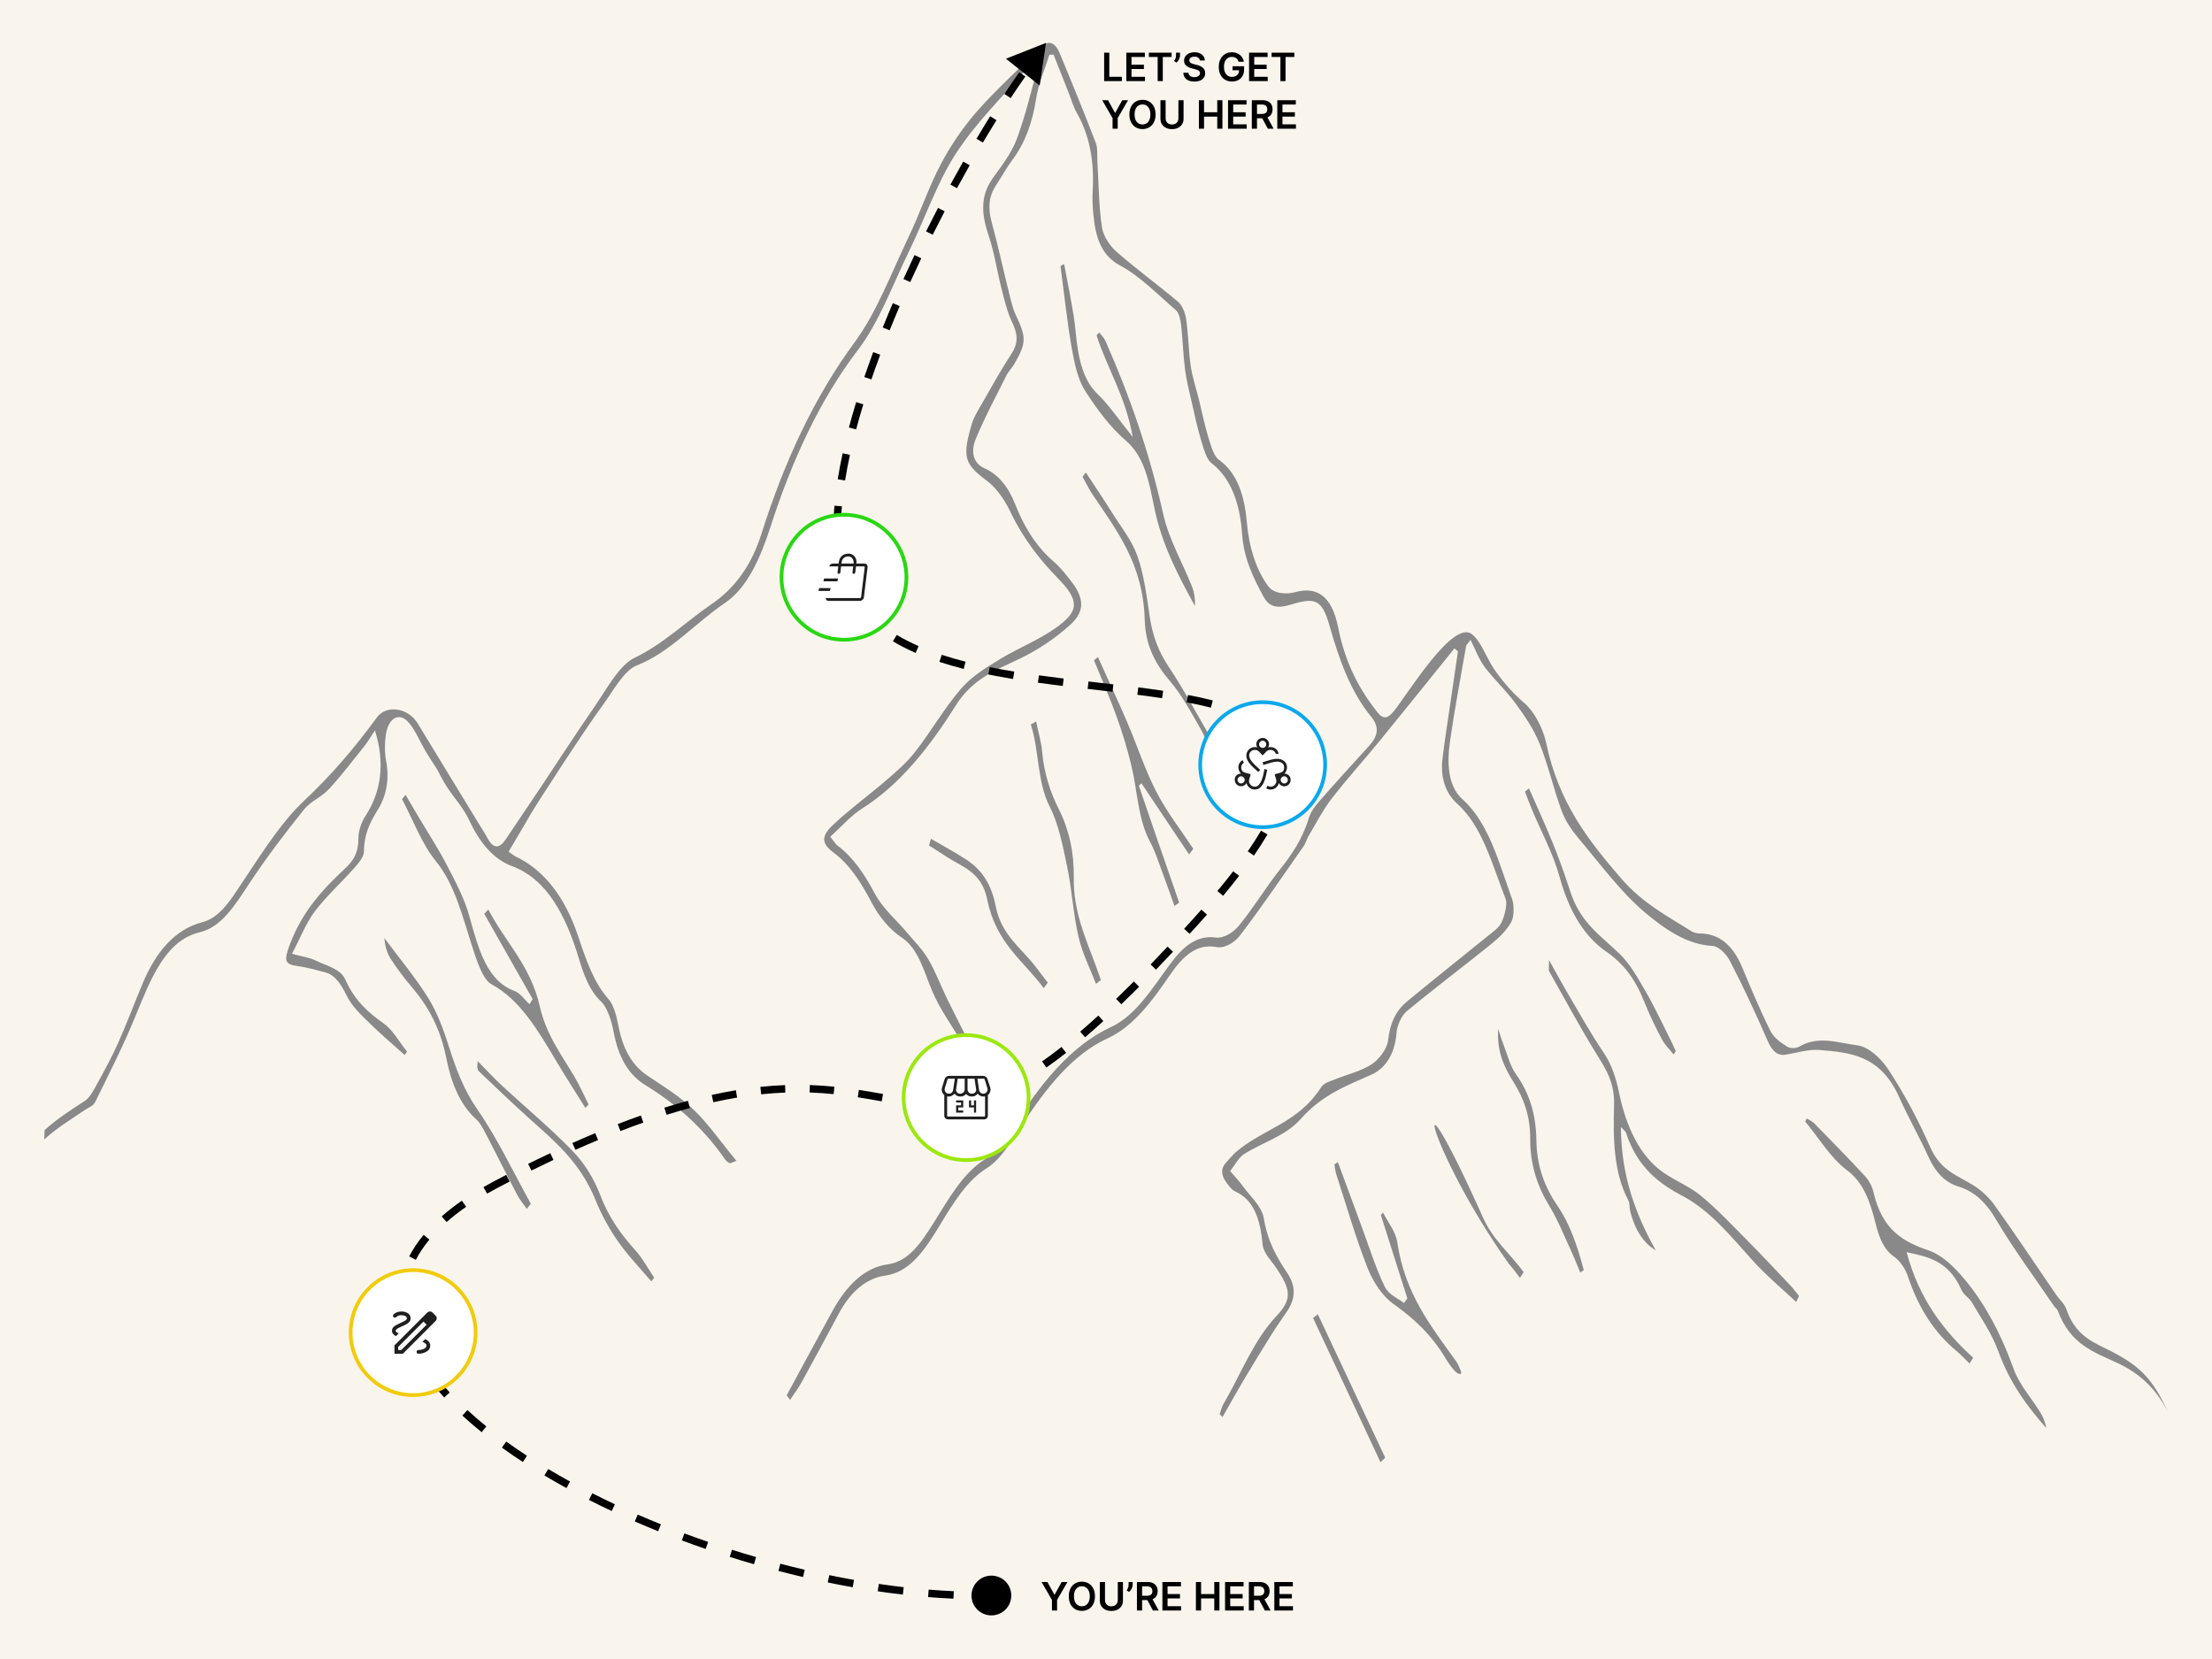 <svg width="2372" height="1779" viewBox="0 0 2372 1779" fill="none" xmlns="http://www.w3.org/2000/svg">
<rect x="0" y="0" width="2372" height="1779" fill="#333333" stroke="none"/>
<g clip-path="url(#clip0_5_37)">
<path d="M2372 0H0V1779H2372V0Z" fill="#f9f5ed"/>
<path d="M2256.19 1445.18C2239.1 1436.95 2224.21 1428.39 2215.81 1403.86C2213.76 1397.87 2208.74 1394.02 2205.26 1388.94C2183.22 1356.77 2161.53 1324.08 2139.02 1292.6C2132.51 1283.5 2124.2 1276.12 2115.82 1270.87C2099.04 1260.34 2081.01 1255.62 2069.73 1229.93C2056.83 1200.54 2041.74 1172.58 2025.19 1147.23C2016.77 1134.35 2003.43 1122.43 1991.64 1120.95C1971.33 1118.41 1950.28 1110.2 1929.7 1122.14C1925.77 1124.43 1920.07 1124.57 1916.24 1122.19C1909.74 1118.16 1902.33 1113.15 1898.41 1105.35C1887.4 1083.42 1877.75 1060.05 1868 1036.88C1857.65 1012.31 1842.5 1001.07 1822.75 1000.99C1819.65 1000.97 1816.3 1000.19 1813.48 998.412C1787.63 982.072 1761.54 968.717 1738.49 942.032C1703.59 901.635 1671.6 861.262 1658.04 796.912C1654.59 780.515 1645.03 762.854 1634.8 754.097C1622.87 743.89 1611.62 731.31 1601.91 717.081C1594.21 705.811 1588.26 687.925 1578.57 680.16C1558.09 663.76 1509.7 744.182 1494.72 762.509C1488.53 770.094 1483.78 772.17 1477.18 763.915C1457.3 739.049 1442.3 710.213 1434.98 673.024C1428.28 639.041 1412.3 628.559 1388.83 634.995C1379.63 637.515 1366.1 636.817 1360.22 628.926C1347.05 611.256 1339.42 587.314 1337.05 560.19C1334.55 531.526 1326.81 506.936 1306.78 492.803C1301.52 489.09 1298.38 477.455 1295.65 468.586C1291.66 455.633 1288.97 441.875 1285.66 428.491C1282.68 416.468 1278.64 404.78 1276.84 392.417C1274.42 375.891 1274.34 358.669 1271.95 342.131C1270.98 335.395 1267.58 327.266 1263.58 323.884C1241.87 305.504 1219.29 289.196 1197.77 270.41C1191 264.503 1183.3 254.167 1181.72 244.042C1178.19 221.384 1178.25 197.58 1176.81 174.248C1176.37 167.156 1177.28 158.927 1175.07 153.185C1162.64 120.882 1149.63 89.031 1136.45 57.338C1130.46 42.922 1122.73 43.259 1113.54 52.703C1091.87 74.983 1069.06 95.123 1048.19 118.815C1033.79 135.163 1020.39 154.364 1009.26 175.257C996.152 199.872 986.649 228.344 974.383 253.968C955.976 292.418 939.99 335.067 916.773 366.583C873.008 425.994 841.076 494.893 816.484 572.583C805.743 606.512 787.665 630.948 763.447 647.504C735.82 666.39 710.608 691.083 680.746 705.233C663.874 713.228 650.638 738.967 637.031 758.519C619.954 783.059 582.729 839.999 580.622 843.098C567.753 862.03 555.041 881.179 542.224 900.182C535.581 910.031 529.19 910.482 522.97 899.097C519.648 893.019 515.957 887.348 512.375 881.565C499.89 861.41 455.062 787.171 447.646 775.333C436.852 758.104 413.747 756.191 404.37 769.031C380.288 802.008 354.985 831.574 326.717 858.035C297.767 885.135 274.532 925.142 249.892 961.038C240.25 975.085 230.177 985.485 216.845 988.95C188.036 996.438 167.402 1019.94 152.705 1055.18C143.928 1076.22 135.811 1097.86 126.604 1118.51C119.806 1133.75 111.966 1148.1 104.115 1162.31C100.319 1169.18 96.185 1177.22 90.91 1180.6C76.11 1190.07 61.413 1199.58 47.83 1211.86C47.704 1215.21 47.585 1218.55 47.442 1221.89C61.059 1209.38 76.446 1200.17 91.395 1190.01C95.058 1187.52 99.941 1186.05 102.008 1181.84C116.529 1152.27 131.507 1122.99 144.318 1091.92C161.325 1050.67 176.772 1008.55 214.42 999.629C237.385 994.187 251.749 970.959 266.873 948.054C285.408 919.982 305.418 893.77 325.752 868.326C333.332 858.84 344.357 855.181 352.509 846.395C365.861 832.005 378.233 815.732 390.835 799.955C394.78 795.015 398.135 789.113 402.034 783.238C413.006 817.815 408.918 848.951 391.97 874.799C387.929 880.962 384.313 890.654 384.339 898.697C384.392 914.873 378.764 923.107 370.194 931.142C347.043 952.851 324.794 976.018 311.052 1012.16C304.123 1030.38 305.171 1034.04 319.161 1035.94C329.082 1037.29 338.917 1040.13 348.74 1042.7C359.265 1045.45 365.503 1054.99 371.681 1067.53C377.477 1079.29 386.868 1087.87 395.414 1096.32C407.926 1108.7 421.095 1119.72 433.984 1131.32C434.824 1130.11 435.664 1128.89 436.504 1127.67C428.278 1117.43 421.053 1104.31 411.605 1097.59C395.153 1085.87 380.81 1073.86 370.19 1050.21C365.01 1038.68 349.934 1035.69 339.001 1030.21C332.228 1026.81 324.821 1026 313.154 1022.78C322.148 1005.64 328.424 989.347 337.502 977.419C350.436 960.426 365.601 946.953 379.438 931.297C383.864 926.288 390.235 919.185 390.296 912.932C390.488 893.484 397.209 881.188 405.663 867.406C413.972 853.863 417.884 835.97 414.07 816.174C412.34 807.192 412.422 796.636 413.821 787.462C416.566 769.471 428.481 763.173 438.537 775.103C445.66 783.554 450.604 795.723 456.663 806.062C458.956 809.974 464.654 818.744 468.997 825.438C468.841 825.348 475.295 837.827 479.088 843.608C487.163 855.917 497.04 866.387 503.474 880.191C514.823 904.539 529.741 921.606 548.907 928.737C586.522 942.733 606.635 981.148 620.991 1028.58C626.407 1046.47 632.33 1062.44 644.621 1074.08C651.302 1080.41 655.798 1094.74 658.04 1106.7C663.151 1133.96 674.08 1152.55 691.934 1163.52C723.821 1183.1 753.234 1208.11 777.842 1243.69C779.028 1245.41 780.798 1246.43 782.418 1247.33C783.064 1247.69 784.037 1246.85 789.668 1244.83C773.012 1224.58 759.421 1204.87 743.66 1189.8C728.279 1175.1 710.855 1164.61 694.006 1153.25C677.679 1142.24 667.853 1124.74 663.119 1099.88C661.168 1089.64 658.009 1077.53 652.57 1071.42C636.482 1053.35 628.3 1028.84 619.821 1003.56C605.905 962.072 583.601 932.993 552.695 918.3C551.078 917.532 549.592 916.206 545.397 913.315C553.858 898.945 561.61 886.018 569.17 872.866C574.733 863.188 626.525 783.127 645.762 757.024C657.468 741.141 668.795 719.036 682.915 713.559C717.971 699.959 745.754 667.932 777.528 646.489C801.168 630.534 815.268 598.801 826.106 565.33C849.36 493.514 878.772 429.156 920.344 374.801C942.603 345.698 957.515 304.9 975.103 268.744C991.88 234.254 1005.12 195.335 1024.86 164.949C1046.83 131.14 1074.31 104.606 1099.64 75.352C1103.27 71.152 1108.32 69.461 1114.74 65.299C1106.19 95.438 1099.93 123.493 1090.36 149C1084.31 165.121 1073.76 178.086 1064.42 191.307C1050.77 210.638 1052.55 230.233 1060.24 252.949C1066.29 270.823 1069.17 290.844 1073.99 309.638C1077.07 321.699 1080.02 334.321 1084.99 344.783C1090.96 357.33 1092.72 366.891 1084.69 379.211C1073.24 396.776 1062.8 415.695 1052.13 434.266C1048.41 440.751 1044.26 447.32 1042.03 454.887C1031.45 490.666 1034.46 497.806 1058.43 515.682C1068.2 522.963 1077.12 535.597 1083.41 548.744C1097.29 577.747 1114.9 600.133 1134.67 620.382C1157.7 643.962 1157.44 655.383 1132.35 673.177C1113.01 686.902 1091.71 694.895 1071.79 707.143C1057.48 715.948 1042.45 724.812 1030.52 738.579C1012.99 758.811 998.442 784.251 981.622 805.879C972.314 817.849 961.267 827.282 950.477 836.611C931.494 853.021 911.561 867.288 893.081 884.74C880.536 896.588 880.761 904.549 893.637 914.076C911.146 927.031 923.312 946.161 934.937 968.308C942.854 983.39 954.346 996.989 966.297 1004.84C984.989 1017.11 990.493 1041.1 999.803 1063.1C1008.06 1082.62 1020.17 1098.81 1030.57 1116.47C1032.22 1114.54 1033.87 1112.62 1035.52 1110.69C1028.74 1097.21 1021.81 1083.87 1015.2 1070.22C1008.51 1056.39 1002.93 1041.26 995.356 1028.53C988.905 1017.69 980.388 1009.33 972.658 1000.09C960.853 985.983 946.675 974.509 937.644 957.435C926.423 936.22 914.17 918.662 897.832 906.523C896.018 905.175 894.63 902.652 890.338 897.296C902.578 886.238 912.717 874.375 924.271 867.127C964.175 842.098 996.023 802.438 1024.63 756.9C1043.33 727.143 1068.63 718.313 1093.59 706.305C1112.32 697.289 1130.82 685.208 1147.5 670.137C1161.54 657.448 1164.24 643.869 1149.68 624.668C1143.37 616.34 1136.76 608.066 1129.44 601.771C1111.88 586.662 1098.51 566.063 1088.66 540.838C1081.15 521.598 1070.15 508.563 1055.87 502.251C1043.11 496.61 1040.93 483.896 1046.33 470.788C1056.12 447.025 1068.01 425.02 1079.26 402.527C1081.61 397.845 1085.28 394.57 1087.85 390.068C1100.81 367.302 1100.62 361.894 1089.19 337.614C1085.76 330.341 1083.88 321.452 1081.78 313.05C1075.55 288.008 1070.04 262.569 1063.29 237.819C1059.13 222.529 1060.45 210.106 1068.22 198.435C1074.2 189.449 1079.54 179.534 1085.85 171.077C1099.27 153.108 1107.06 131.64 1111.08 105.796C1113.62 89.444 1120.4 74.438 1125.26 58.824C1127.32 58.669 1127.67 58.644 1129.74 58.49C1135.08 71.994 1140.43 85.498 1145.77 99.004C1148.67 106.333 1150.9 114.444 1154.57 120.865C1168.64 145.463 1173.55 173.458 1171.7 204.665C1171.2 213.057 1171.67 221.705 1172.46 230.088C1174.89 255.814 1181.54 274.258 1201.18 284.758C1222.43 296.115 1241.54 315.871 1261.2 332.86C1264.09 335.356 1265.86 342.577 1266.47 348C1268.3 364.069 1268.74 380.476 1270.78 396.474C1272.29 408.304 1275.31 419.772 1277.93 431.273C1281.01 444.739 1283.87 458.382 1287.79 471.345C1290.54 480.42 1293.5 492.222 1298.82 496.343C1320.35 513.04 1329.58 539.902 1331.89 572.338C1333.82 599.306 1344.15 619.944 1354.87 639.77C1363.72 656.123 1377.85 649.999 1389.42 646.841C1410.14 641.189 1417.89 643.453 1425.52 670.383C1436.03 707.504 1448.52 742.106 1470.24 768.39C1480.12 780.343 1476.93 790.118 1468.27 799.638C1450.35 819.337 1432.4 838.97 1414.75 859.156C1410.28 864.277 1405.47 870.488 1403.29 877.724C1396.44 900.471 1384.85 916.825 1372.18 932.84C1357.02 952.003 1343.75 974.294 1328.28 992.876C1321.94 1000.5 1311.67 1006.46 1303.72 1005.36C1283.38 1002.54 1268.69 1014.93 1255.07 1033.39C1235.76 1059.54 1218.07 1088.91 1191.61 1101.19C1147.78 1121.54 1114.85 1162.98 1084.95 1211.16C1077.01 1223.95 1067.14 1236.34 1056.37 1243.05C1032.81 1257.73 1017.61 1285.06 1001.45 1310.83C987.606 1332.91 974.423 1352.78 951.643 1355.87C927.117 1359.19 907.628 1378.48 892.472 1406.18C876.097 1436.1 859.871 1466.2 843.58 1496.22C844.795 1497.86 846.01 1499.5 847.225 1501.14C851.409 1494.8 855.953 1488.86 859.712 1482.04C873.14 1457.67 886.348 1433.06 899.55 1408.44C912.135 1384.98 929.342 1370.58 949.125 1367.9C976.001 1364.25 991.958 1339.98 1007.74 1313.94C1022.28 1289.94 1036.77 1266.19 1057.76 1252.95C1073.49 1243.02 1083.96 1224.66 1095.51 1206.95C1121.5 1167.11 1150 1130.73 1187.48 1113.6C1214.91 1101.07 1235.04 1074.18 1254.44 1045.76C1268.32 1025.41 1283.13 1011.43 1304.87 1015.62C1312.69 1017.13 1323.49 1011.23 1329.51 1003.37C1353.1 972.536 1375.36 939.619 1397.99 907.311C1400.16 904.223 1401.27 899.683 1403.29 896.318C1411.33 882.867 1418.73 868.346 1427.85 856.564C1444.63 834.885 1462.6 815.121 1479.79 794.087C1506.54 761.365 1533.05 728.25 1559.66 695.301C1561.56 696.899 1561.52 696.869 1563.42 698.466C1561.04 714.62 1558.65 730.769 1556.31 746.931C1553.09 769.088 1549.59 791.174 1546.82 813.445C1544.22 834.391 1550.8 851.312 1562.5 861.742C1589.62 885.935 1600.07 926.961 1614.48 963.811C1616.69 969.457 1613.53 981.777 1610.36 988.651C1607.38 995.102 1601.3 998.927 1596.23 1003.05C1567.12 1026.76 1537.78 1049.91 1508.79 1073.92C1497.87 1082.97 1490.84 1095.33 1488.54 1115.25C1487.38 1125.3 1478.17 1136.55 1470.73 1141.32C1458.47 1149.19 1444.65 1152.01 1431.58 1157.42C1426.36 1159.58 1419.85 1160.95 1416.54 1166.11C1391.65 1204.9 1354.54 1210.09 1324.96 1235.71C1321.53 1238.68 1318.54 1242.68 1315.27 1246.06C1307.86 1253.73 1310.13 1261.37 1315.48 1268.54C1318.1 1272.05 1321.01 1276.03 1324.29 1277.48C1344.02 1286.22 1351.36 1306.3 1353.89 1334.33C1354.74 1343.76 1363.46 1352 1368.97 1360.25C1384.09 1382.88 1385.93 1393.14 1368.86 1411.15C1344.37 1436.97 1330.39 1474.03 1311.71 1506.02C1310 1508.96 1309.14 1512.93 1307.88 1516.42C1308.91 1517.46 1309.94 1518.5 1310.97 1519.54C1318.72 1505.95 1326.33 1492.18 1334.27 1478.82C1344.13 1462.25 1354.19 1445.9 1364.34 1429.69C1369.47 1421.49 1375.03 1413.86 1380.34 1405.89C1389.41 1392.24 1389.78 1379.07 1380.28 1364.93C1369.08 1348.27 1359.32 1331.28 1355.29 1306.72C1353.12 1293.46 1340.97 1283.38 1333.01 1272.31C1328.71 1266.32 1323.77 1261.27 1319.12 1255.8C1324.03 1249.61 1328.27 1241.3 1333.98 1237.64C1354.25 1224.63 1378.06 1218.73 1394.87 1199.84C1418.1 1173.71 1444.08 1164.24 1470.74 1152.33C1484.05 1146.38 1495.72 1132.19 1497.54 1107.52C1498.15 1099.26 1503.19 1088.81 1508.31 1084.56C1538.29 1059.66 1569.02 1036.61 1599.22 1012.22C1607.01 1005.92 1614.99 998.448 1620.56 988.772C1623.56 983.549 1623.91 970.846 1621.57 964.397C1607.34 925.121 1596.6 882.47 1568.14 856.923C1552.05 842.483 1551.64 817.43 1555.03 793.821C1559.94 759.66 1566.45 725.968 1572.28 692.077L1576.92 686.181C1581.87 695.917 1585.91 707.03 1591.95 715.083C1602.42 729.034 1614.77 740.118 1625.11 754.223C1634.68 767.267 1644.38 781.269 1650.93 797.414C1660.2 820.265 1665.91 846.02 1674.6 869.43C1678.71 880.502 1685.42 890.34 1692.28 898.442C1715.68 926.087 1738.03 956.709 1763.95 978.488C1785.52 996.621 1809.29 1012.93 1836.14 1014.32C1842.64 1014.66 1850.83 1022.36 1854.92 1030.22C1869.21 1057.71 1882.56 1086.31 1895.19 1115.44C1900.22 1127.02 1905.73 1132.49 1915.02 1130.96C1927.18 1128.95 1939.46 1124.92 1951.52 1125.95C1983.69 1128.69 2016.28 1131.19 2036.55 1176.54C2046.31 1198.36 2057.88 1218.52 2067.79 1240.21C2075.69 1257.52 2085.84 1268 2100.11 1272.36C2115.81 1277.16 2128.65 1287.93 2139.75 1306.64C2159.3 1339.62 2181.47 1369.41 2202.58 1400.5C2203.84 1402.35 2205.86 1403.48 2206.66 1405.61C2220.41 1442.13 2245.32 1449.76 2270.4 1461.49C2292.37 1471.77 2310.76 1486.9 2324.56 1513.66C2307.73 1477.55 2294.66 1463.71 2256.19 1445.18Z" fill="#898989"/>
<path d="M2187.64 1514.18C2178.04 1498.62 2165.53 1485.3 2159.1 1467.45C2144.83 1427.9 2126.39 1393.9 2102.26 1366.67C2092.32 1355.45 2080.45 1345.09 2068.35 1340.96C2041.89 1331.92 2018.58 1319.83 2009.05 1278.59C2007.56 1272.16 2004.03 1265.66 2000.21 1261.52C1982.22 1242.07 1963.84 1223.36 1945.48 1204.61C1943.12 1202.2 1940.1 1201.11 1937.39 1199.4L1935.77 1202.63C1950.44 1220.33 1963.58 1242.29 1980.21 1254.57C1998.27 1267.9 2005.37 1288.29 2011.37 1312.45C2015.05 1327.29 2020.14 1339.98 2031.06 1347.59C2037.08 1351.78 2043.09 1360.15 2045.94 1368.77C2057.4 1403.34 2074.76 1429.28 2097.62 1448.37C2102.59 1452.52 2107.21 1457.52 2111.99 1462.13C2113.29 1460.06 2114.59 1457.98 2115.89 1455.91C2084.52 1427.43 2057.96 1393.12 2044.53 1342.8C2066.98 1347.45 2089.45 1351.77 2103.29 1383.1C2105.81 1388.82 2111.54 1391.45 2114.67 1396.84C2124.46 1413.68 2135.81 1429.6 2142.73 1448.72C2155.1 1482.9 2173.66 1507.9 2194.22 1531.29C2193.09 1524.45 2190.61 1519.01 2187.64 1514.18Z" fill="#898989"/>
<path d="M1775.54 1340.86C1761.86 1332.59 1753 1318.27 1748.12 1298.84C1747.2 1295.19 1747.73 1290.34 1746.24 1287.5C1729.95 1256.61 1729.86 1220.48 1730.81 1184.73C1731.46 1160.24 1721.68 1145.92 1711.62 1129.62C1694.06 1101.17 1677.84 1071.03 1661.16 1041.48C1660.56 1040.42 1661.08 1038.05 1661.08 1029.5C1669.27 1044.13 1674.94 1054.71 1680.95 1064.88C1693.42 1086.01 1705.43 1107.82 1718.9 1127.6C1727.71 1140.54 1732.5 1154.05 1736.17 1171.73C1743.73 1208.16 1758.39 1239.67 1783.52 1257.23C1796.84 1266.54 1811.59 1272.01 1824.33 1282.58C1841.84 1297.12 1858.19 1314.57 1874.78 1331.3C1890.18 1346.83 1905.27 1363 1920.43 1379.02C1923.49 1382.26 1926.22 1386.13 1929.11 1389.71C1928.09 1391.85 1927.06 1393.99 1926.04 1396.13C1910.27 1381.22 1893.74 1367.68 1878.89 1351.09C1855.38 1324.83 1833.24 1297.66 1804.03 1282.34C1780.04 1269.77 1755.57 1251.97 1743.59 1214.55C1743.14 1213.16 1741.7 1212.42 1738.16 1208.67C1738.5 1262.45 1754.43 1302.71 1775.54 1340.86Z" fill="#898989"/>
<path d="M1141.1 283.082C1144.52 301.416 1148.22 319.652 1151.24 338.117C1153.31 350.783 1153.89 363.961 1156.11 376.559C1159.35 394.917 1164.78 410.723 1176.76 422.305C1189.34 434.465 1200.09 450.492 1214.67 468.589C1206.95 424.671 1187.18 394.989 1175.89 359.612L1178.64 356.487C1180.89 359.441 1183.73 361.865 1185.31 365.428C1211.14 423.661 1232.39 484.696 1247.26 550.823C1253.56 578.845 1267.95 603.096 1278.35 629.321C1280.7 635.254 1281.7 642.278 1281.43 649.97C1263.33 616.91 1245.72 584.072 1237.47 542.941C1232.05 515.893 1226.95 489.322 1207.28 472.476C1190.83 458.376 1176.08 438.761 1163.12 418.293C1155.74 406.635 1151.98 388.9 1149.2 372.967C1144.17 344.099 1141.09 314.533 1137.2 285.259C1138.5 284.534 1139.8 283.808 1141.1 283.082Z" fill="#898989"/>
<path d="M523.665 975.316C541.777 1010.25 568.896 1035.26 578.823 1079.06C585.835 1109.99 601.987 1130.83 615.913 1154.38C621.472 1163.78 626.083 1174.32 631.126 1184.35C629.992 1185.59 628.858 1186.83 627.724 1188.06C617.455 1171.59 606.969 1155.38 596.962 1138.58C577.022 1105.11 557.699 1071.94 527.004 1055.45C517.678 1050.45 511.097 1029.78 506.146 1014.38C495.609 981.615 487.642 948.218 467.046 922.993C452.518 905.201 442.9 879.204 431.09 856.87L434.949 852.39C439.259 859.742 443.547 867.12 447.883 874.441C458.389 892.179 469.577 909.191 479.245 927.817C488.34 945.339 498.051 963.307 503.555 983.299C513.284 1018.63 522.559 1052.17 551.908 1062.71C557.683 1064.79 562.534 1072.13 567.849 1076.83C569.75 1073.74 569.278 1074.5 571.18 1071.41C553.877 1040.91 536.574 1010.41 519.271 979.916L523.665 975.316Z" fill="#898989"/>
<path d="M1354.19 870.183C1336.48 852.026 1320.4 837.822 1306.37 820.263C1298.48 810.388 1294.65 794.19 1287.8 782.236C1277.5 764.27 1267.4 745.36 1254.95 730.819C1239.62 712.909 1228.3 693.012 1227.5 664.361C1225.83 604.384 1197.01 568.298 1171.04 529.438C1167.29 523.835 1164.23 517.298 1160.85 511.193C1162.04 509.679 1163.23 508.166 1164.41 506.651C1173.98 521.303 1183.73 535.735 1193.08 550.669C1202.4 565.568 1213.72 579.258 1219.82 596.605C1226.76 616.362 1229.6 639.361 1232.91 661.356C1236.06 682.322 1242.48 698.906 1253.09 714.781C1271.74 742.676 1287.77 774.113 1305.49 803.338C1310.36 811.38 1317.18 817.114 1323.35 823.42C1335.23 835.563 1347.1 847.594 1354.19 870.183Z" fill="#898989"/>
<path d="M1275.11 916.257C1258.06 890.802 1241.02 865.347 1223.97 839.893C1222.41 841.462 1222.83 841.037 1221.26 842.605C1227.98 862.204 1234.67 881.821 1241.42 901.397C1249.07 923.571 1256.77 945.708 1264.45 967.861C1262.77 969.073 1261.09 970.284 1259.41 971.497C1255.19 959.732 1251.1 947.873 1246.72 936.23C1242.48 924.958 1238.82 912.951 1233.39 902.949C1220.16 878.57 1219.81 848.235 1213.19 820.835C1208.82 802.748 1203.37 785.035 1197.24 768.021C1189.85 747.547 1181.22 727.991 1173.14 708.038C1174.54 706.884 1175.95 705.73 1177.35 704.577C1187.9 728.004 1198.73 751.184 1208.93 774.927C1219.5 799.549 1228.08 826.171 1240.06 849.228C1251.55 871.339 1266.29 889.999 1279.6 910.175C1278.1 912.202 1276.61 914.229 1275.11 916.257Z" fill="#898989"/>
<path d="M1565 1473.17C1565 1473.17 1565.2 1473.45 1565.4 1473.5C1566.52 1473.79 1567.31 1471.95 1566.72 1470.56C1565.07 1466.75 1563.56 1462.75 1561.39 1459.71C1534.99 1422.65 1506.66 1388.03 1498.33 1332.1C1496.6 1320.49 1488.36 1310.87 1483.12 1300.33C1482.31 1301.16 1481.51 1301.99 1480.71 1302.82C1490.19 1332.65 1499.68 1362.49 1509.16 1392.32C1507.36 1394.79 1507.37 1394.78 1505.56 1397.25C1498.26 1391.81 1489.06 1388.26 1484.9 1379.69C1475.08 1359.47 1468.01 1336.5 1459.89 1314.6C1451.44 1291.83 1443.07 1268.99 1434.66 1246.18C1433.41 1247.01 1432.16 1247.83 1430.91 1248.66C1431.54 1252.11 1431.82 1255.79 1432.85 1258.97C1443.91 1292.95 1453.86 1327.84 1466.76 1360.34C1472.82 1375.64 1483.16 1390.45 1494.08 1398.18C1515.53 1413.35 1534.91 1430.93 1550.46 1457.09C1551.93 1459.57 1560.68 1473.5 1565 1473.17Z" fill="#898989"/>
<path d="M564.919 1296.34C561.445 1291.32 557.513 1286.8 554.577 1281.21C543.445 1260.01 532.743 1238.35 521.642 1217.12C518.426 1210.97 515.061 1204.19 510.651 1200.24C493.424 1184.82 483.805 1161.29 478.643 1134.97C472.299 1102.62 459.026 1078.79 441.406 1058.25C433.313 1048.81 425.609 1038.52 418.551 1027.53C414.796 1021.68 412.796 1013.53 412.066 1005.81C427.991 1027.26 444.948 1047.4 459.472 1070.64C468.768 1085.52 475.688 1104.21 481.491 1122.6C489.325 1147.42 497.917 1169.62 511.954 1189.78C533.234 1220.35 550.356 1256.84 569.244 1290.81C567.803 1292.65 566.361 1294.5 564.919 1296.34Z" fill="#898989"/>
<path d="M681.832 1341.33C666.739 1324.45 653.271 1306.8 643.786 1281.77C636.96 1263.75 626.263 1246.91 614.612 1234.85C590.256 1209.62 564.055 1188.06 538.769 1164.64C529.708 1156.25 521.099 1146.86 512.284 1137.93C511.251 1144.01 511.975 1147.31 513.542 1148.8C531.143 1165.57 548.722 1182.41 566.606 1198.54C593.652 1222.95 621.655 1245.23 638.618 1286.9C645.126 1302.88 653.413 1317.95 662.573 1331.02C673.56 1346.7 686.346 1359.8 698.353 1374.02C699.414 1372.73 700.475 1371.44 701.537 1370.16C695.015 1360.46 689.167 1349.54 681.832 1341.33Z" fill="#898989"/>
<path d="M1639.54 845.325C1648.21 865.135 1657.27 884.629 1665.44 904.853C1672.21 921.598 1678.35 938.931 1684.04 956.487C1694.95 990.136 1717.4 1003.96 1737.14 1023.19C1747.87 1033.64 1756.53 1049.06 1764.94 1063.64C1774.72 1080.59 1783.23 1099.04 1792.25 1116.89C1793.94 1120.23 1795.43 1123.79 1797.01 1127.24C1796.2 1128.41 1795.39 1129.58 1794.58 1130.75C1790.31 1125.26 1785.32 1120.56 1781.92 1114.13C1775.12 1101.24 1768.59 1087.91 1763.05 1073.86C1753.58 1049.83 1740.55 1032.93 1722.92 1020.84C1698.89 1004.35 1682.61 977.343 1672.51 940.684C1665.49 915.204 1653.06 892.785 1643.11 868.942C1640.37 862.377 1637.88 855.607 1635.27 848.931C1636.69 847.729 1638.12 846.527 1639.54 845.325Z" fill="#898989"/>
<path d="M1111.06 773.671C1113.29 784.5 1116.52 795.142 1117.53 806.198C1119.64 829.496 1126.23 849.471 1135.69 868.344C1146.53 889.975 1151.91 914.457 1151.45 941.363C1150.85 976.867 1163.89 1005.46 1174.87 1035.09C1176.79 1040.29 1178.63 1045.56 1180.5 1050.8C1178.76 1052.23 1177.01 1053.66 1175.27 1055.09C1168.85 1038.26 1160.59 1022.31 1156.47 1004.41C1150.87 980.051 1149.46 953.765 1144.32 929.13C1139.73 907.128 1135.08 883.57 1125.87 865.488C1111.81 837.906 1114.59 805.217 1105.37 776.846C1107.27 775.788 1109.17 774.73 1111.06 773.671Z" fill="#898989"/>
<path d="M1694.57 1364.59C1691.04 1356.21 1687.71 1347.64 1683.93 1339.49C1676.75 1324.04 1670.28 1307.61 1661.76 1293.8C1648.82 1272.81 1640.77 1249.12 1640.91 1221.63C1641.04 1196.77 1633.95 1177.73 1623.04 1160.39C1613 1144.45 1604.82 1127.46 1606.61 1103.29C1608.31 1108.49 1609.8 1113.85 1611.75 1118.84C1616.15 1130.1 1619.37 1143.26 1625.6 1151.9C1639.91 1171.73 1647.17 1195.04 1647.53 1222.9C1647.91 1251.45 1656.88 1273.68 1670.42 1293.46C1683.8 1312.99 1691.73 1337.05 1698.36 1361.96C1696.05 1363.57 1696.89 1362.98 1694.57 1364.59Z" fill="#898989"/>
<path d="M1119.21 1059.58C1097.45 1030.01 1068.09 1011.72 1058.56 964.257C1052.57 934.401 1030.91 929.45 1013.94 918.039C1008.08 914.099 1002.12 910.444 996.213 906.659C996.901 904.257 997.589 901.856 998.277 899.454C1010.98 906.886 1023.87 913.714 1036.33 921.905C1051.61 931.955 1062.77 946.295 1067.72 971.727C1073.69 1002.43 1094.58 1016.15 1109.97 1035.91C1114.54 1041.79 1119.03 1047.8 1123.56 1053.74C1122.11 1055.69 1120.66 1057.63 1119.21 1059.58Z" fill="#898989"/>
<path d="M1590.34 1305.77C1601.06 1329.73 1619.5 1344.51 1633.87 1364.12C1631.3 1368.12 1632.48 1366.29 1629.91 1370.29C1626 1365.43 1622.37 1360.06 1618.25 1355.59C1529.74 1230.85 1506.55 1118.5 1590.34 1305.77Z" fill="#898989"/>
<path d="M1485.42 1563.14C1461.33 1511.87 1437.25 1460.59 1413.16 1409.32C1411.46 1410.66 1409.76 1412 1408.06 1413.34C1432.15 1464.9 1456.25 1516.45 1480.34 1568C1482.03 1566.38 1483.73 1564.76 1485.42 1563.14Z" fill="#898989"/>
<path d="M1041.77 1710.91C1041.77 1722.69 1051.32 1732.24 1063.1 1732.24C1074.88 1732.24 1084.44 1722.69 1084.44 1710.91C1084.44 1699.13 1074.88 1689.58 1063.1 1689.58C1051.32 1689.58 1041.77 1699.13 1041.77 1710.91ZM532.649 1269.71L530.787 1266.17L532.649 1269.71ZM1281.89 988.602L1278.93 985.915L1278.93 985.915L1281.89 988.602ZM902.879 612.554L899.006 613.554L902.879 612.554ZM1121.67 46L1078.71 62.964L1114.88 91.686L1121.67 46ZM1063.03 1706.91C1058.62 1706.99 1054.17 1707.01 1049.7 1706.99L1049.67 1714.99C1054.19 1715.01 1058.7 1714.99 1063.17 1714.91L1063.03 1706.91ZM1022.77 1706.32C1013.88 1705.92 1004.9 1705.35 995.852 1704.61L995.202 1712.59C1004.35 1713.33 1013.42 1713.91 1022.41 1714.31L1022.77 1706.32ZM969.073 1701.98C960.222 1700.96 951.321 1699.79 942.385 1698.47L941.223 1706.39C950.239 1707.71 959.222 1708.89 968.157 1709.92L969.073 1701.98ZM915.774 1694.16C906.955 1692.6 898.117 1690.91 889.273 1689.09L887.662 1696.93C896.576 1698.76 905.487 1700.47 914.38 1702.04L915.774 1694.16ZM862.93 1683.3C854.196 1681.26 845.469 1679.1 836.764 1676.83L834.743 1684.57C843.514 1686.86 852.307 1689.04 861.11 1691.09L862.93 1683.3ZM810.752 1669.68C802.105 1667.19 793.494 1664.58 784.931 1661.88L782.521 1669.51C791.147 1672.23 799.823 1674.85 808.534 1677.37L810.752 1669.68ZM759.342 1653.44C750.802 1650.5 742.326 1647.47 733.929 1644.34L731.135 1651.83C739.597 1654.99 748.137 1658.05 756.74 1661L759.342 1653.44ZM708.764 1634.58C700.373 1631.2 692.078 1627.73 683.893 1624.17L680.704 1631.51C688.956 1635.09 697.318 1638.59 705.775 1642L708.764 1634.58ZM659.362 1613.09C651.154 1609.24 643.08 1605.3 635.156 1601.29L631.54 1608.43C639.538 1612.48 647.685 1616.45 655.965 1620.33L659.362 1613.09ZM611.279 1588.7C603.288 1584.31 595.481 1579.85 587.879 1575.31L583.779 1582.18C591.467 1586.77 599.357 1591.28 607.43 1595.71L611.279 1588.7ZM565.041 1561.05C557.388 1556.05 549.992 1550.98 542.874 1545.84L538.192 1552.33C545.416 1557.54 552.915 1562.69 560.666 1567.75L565.041 1561.05ZM521.526 1529.56C514.379 1523.79 507.599 1517.95 501.215 1512.07L495.792 1517.95C502.313 1523.96 509.226 1529.91 516.499 1535.79L521.526 1529.56ZM482.272 1493.18C476.018 1486.39 470.319 1479.56 465.215 1472.71L458.799 1477.49C464.085 1484.59 469.965 1491.63 476.389 1498.6L482.272 1493.18ZM450.85 1450.51C446.453 1442.49 442.929 1434.48 440.33 1426.51L432.724 1428.98C435.493 1437.49 439.227 1445.95 443.836 1454.36L450.85 1450.51ZM435.229 1400.95C434.626 1392.31 435.206 1383.71 437.054 1375.18L429.235 1373.49C427.223 1382.77 426.595 1392.13 427.248 1401.51L435.229 1400.95ZM445.897 1350.96C449.68 1343.69 454.5 1336.45 460.434 1329.29L454.273 1324.19C448.008 1331.75 442.865 1339.45 438.799 1347.27L445.897 1350.96ZM478.905 1310.41C485.152 1304.91 492.121 1299.47 499.847 1294.1L495.283 1287.53C487.328 1293.06 480.115 1298.68 473.618 1304.41L478.905 1310.41ZM522.366 1279.92C526.27 1277.68 530.318 1275.45 534.511 1273.25L530.787 1266.17C526.51 1268.42 522.377 1270.69 518.385 1272.98L522.366 1279.92ZM534.511 1273.25C538.56 1271.12 542.568 1269.03 546.537 1266.98L542.87 1259.87C538.882 1261.93 534.855 1264.03 530.787 1266.17L534.511 1273.25ZM569.873 1255.19C577.919 1251.21 585.793 1247.41 593.5 1243.78L590.09 1236.55C582.336 1240.2 574.417 1244.02 566.327 1248.02L569.873 1255.19ZM617.061 1232.97C625.353 1229.28 633.44 1225.78 641.33 1222.49L638.248 1215.11C630.297 1218.43 622.151 1221.94 613.803 1225.67L617.061 1232.97ZM665.301 1212.84C673.731 1209.58 681.922 1206.55 689.883 1203.75L687.224 1196.2C679.184 1199.04 670.918 1202.09 662.415 1205.38L665.301 1212.84ZM714.787 1195.45C723.394 1192.75 731.713 1190.33 739.762 1188.15L737.675 1180.43C729.52 1182.63 721.099 1185.09 712.394 1187.82L714.787 1195.45ZM764.95 1181.95C773.787 1179.99 782.273 1178.34 790.434 1176.98L789.117 1169.09C780.814 1170.48 772.19 1172.15 763.219 1174.14L764.95 1181.95ZM816.207 1173.46C825.271 1172.5 833.908 1171.9 842.166 1171.58L841.862 1163.59C833.426 1163.91 824.611 1164.53 815.367 1165.5L816.207 1173.46ZM868.135 1171.51C877.166 1171.81 885.733 1172.43 893.924 1173.26L894.729 1165.3C886.378 1164.45 877.629 1163.82 868.398 1163.52L868.135 1171.51ZM919.792 1176.63C928.707 1178.01 937.211 1179.53 945.499 1180.99L946.889 1173.11C938.623 1171.65 930.033 1170.12 921.022 1168.72L919.792 1176.63ZM971.562 1185.27C980.422 1186.52 989.195 1187.45 998.063 1187.78L998.358 1179.78C989.849 1179.47 981.364 1178.58 972.68 1177.35L971.562 1185.27ZM1024.83 1186.72C1033.35 1185.67 1042.09 1183.89 1051.2 1181.16L1048.91 1173.5C1040.23 1176.1 1031.94 1177.79 1023.86 1178.78L1024.83 1186.72ZM1076.06 1171.71C1083.62 1168.24 1091.48 1164.11 1099.69 1159.24L1095.61 1152.36C1087.62 1157.1 1080.01 1161.09 1072.72 1164.44L1076.06 1171.71ZM1122.06 1144.75C1128.86 1139.99 1135.92 1134.74 1143.26 1128.97L1138.32 1122.68C1131.08 1128.37 1124.14 1133.52 1117.47 1138.2L1122.06 1144.75ZM1163.54 1112.31C1169.87 1106.89 1176.41 1101.11 1183.16 1094.95L1177.77 1089.04C1171.07 1095.15 1164.6 1100.87 1158.34 1106.23L1163.54 1112.31ZM1202.42 1076.91C1208.61 1070.96 1214.97 1064.72 1221.52 1058.17L1215.86 1052.51C1209.35 1059.03 1203.02 1065.24 1196.88 1071.14L1202.42 1076.91ZM1239.58 1039.77C1245.53 1033.61 1251.62 1027.22 1257.86 1020.57L1252.03 1015.09C1245.81 1021.71 1239.74 1028.08 1233.83 1034.21L1239.58 1039.77ZM1275.65 1001.38C1278.69 998.075 1281.75 994.71 1284.86 991.288L1278.93 985.915C1275.84 989.326 1272.78 992.68 1269.76 995.977L1275.65 1001.38ZM1284.86 991.288C1288.09 987.724 1291.23 984.212 1294.29 980.753L1288.29 975.457C1285.26 978.889 1282.14 982.375 1278.93 985.915L1284.86 991.288ZM1311.57 960.615C1317.73 953.226 1323.44 946.096 1328.73 939.214L1322.39 934.338C1317.17 941.131 1311.52 948.18 1305.43 955.497L1311.57 960.615ZM1344.63 917.463C1350.08 909.559 1354.91 902.017 1359.14 894.816L1352.24 890.763C1348.12 897.777 1343.4 905.155 1338.04 912.919L1344.63 917.463ZM1371.7 870.645C1375.85 861.305 1378.82 852.604 1380.67 844.489L1372.87 842.71C1371.16 850.233 1368.37 858.438 1364.39 867.395L1371.7 870.645ZM1382.5 816.812C1381.24 806.719 1377.64 797.896 1372.06 790.199L1365.58 794.897C1370.38 801.511 1373.47 809.06 1374.56 817.803L1382.5 816.812ZM1351.3 771.329C1343.98 766.679 1335.61 762.678 1326.4 759.185L1323.56 766.665C1332.4 770.016 1340.26 773.791 1347.01 778.081L1351.3 771.329ZM1300.48 751.097C1292.07 748.93 1283.21 747 1273.99 745.248L1272.49 753.108C1281.59 754.835 1290.28 756.728 1298.48 758.844L1300.48 751.097ZM1247.31 740.764C1238.62 739.46 1229.69 738.25 1220.6 737.094L1219.59 745.03C1228.64 746.181 1237.51 747.383 1246.13 748.675L1247.31 740.764ZM1193.9 733.864C1185.1 732.838 1176.18 731.823 1167.23 730.79L1166.32 738.737C1175.28 739.773 1184.18 740.784 1192.98 741.81L1193.9 733.864ZM1140.61 727.635C1131.74 726.544 1122.88 725.402 1114.06 724.177L1112.96 732.101C1121.83 733.333 1130.74 734.481 1139.64 735.575L1140.61 727.635ZM1087.63 720.188C1078.75 718.727 1069.98 717.147 1061.37 715.412L1059.79 723.254C1068.51 725.011 1077.37 726.608 1086.33 728.082L1087.63 720.188ZM1035.41 709.543C1026.62 707.315 1018.08 704.872 1009.85 702.176L1007.36 709.779C1015.78 712.539 1024.5 715.031 1033.44 717.298L1035.41 709.543ZM985.055 692.813C976.746 689.194 968.907 685.219 961.616 680.837L957.495 687.693C965.122 692.278 973.276 696.409 981.861 700.148L985.055 692.813ZM940.503 665.579C933.905 659.802 928.06 653.478 923.061 646.538L916.57 651.214C921.953 658.687 928.218 665.455 935.233 671.598L940.503 665.579ZM910.774 624.001C909.213 620.023 907.868 615.878 906.752 611.554L899.006 613.554C900.202 618.186 901.646 622.64 903.326 626.923L910.774 624.001ZM906.752 611.554C905.642 607.252 904.721 602.772 903.985 598.123L896.083 599.375C896.857 604.256 897.827 608.987 899.006 613.554L906.752 611.554ZM901.747 570.661C901.616 561.813 901.977 552.555 902.793 542.941L894.822 542.264C893.986 552.109 893.613 561.634 893.748 570.779L901.747 570.661ZM906.226 515.198C907.65 506.266 909.393 497.11 911.429 487.767L903.612 486.064C901.548 495.54 899.776 504.844 898.326 513.938L906.226 515.198ZM918.048 460.473C920.402 451.618 922.979 442.64 925.758 433.568L918.109 431.225C915.303 440.386 912.698 449.46 910.317 458.418L918.048 460.473ZM934.417 406.862C937.413 398.085 940.573 389.251 943.878 380.384L936.381 377.59C933.052 386.523 929.867 395.427 926.846 404.277L934.417 406.862ZM954.013 354.196C957.484 345.539 961.074 336.876 964.767 328.229L957.409 325.087C953.694 333.787 950.081 342.505 946.587 351.219L954.013 354.196ZM976.078 302.485C979.939 293.935 983.884 285.425 987.897 276.976L980.671 273.544C976.637 282.037 972.67 290.595 968.787 299.193L976.078 302.485ZM1000.21 251.675C1004.42 243.22 1008.68 234.854 1012.97 226.602L1005.88 222.907C1001.56 231.202 997.275 239.611 993.044 248.11L1000.21 251.675ZM1026.18 201.785C1030.72 193.434 1035.28 185.233 1039.84 177.211L1032.88 173.26C1028.3 181.325 1023.72 189.569 1019.15 197.963L1026.18 201.785ZM1053.98 152.859C1058.88 144.619 1063.75 136.621 1068.56 128.901L1061.77 124.667C1056.93 132.438 1052.03 140.485 1047.1 148.772L1053.98 152.859ZM1083.76 105.173C1089.14 97.018 1094.4 89.281 1099.52 82.015L1092.98 77.409C1087.81 84.748 1082.5 92.553 1077.08 100.771L1083.76 105.173Z" fill="black"/>
<path d="M1184.01 87V56.455H1189.55V82.362H1203V87H1184.01ZM1207.8 87V56.455H1227.67V61.093H1213.34V69.386H1226.64V74.024H1213.34V82.362H1227.79V87H1207.8ZM1231.97 61.093V56.455H1256.34V61.093H1246.9V87H1241.41V61.093H1231.97ZM1265.38 56.455V59.497C1265.38 60.372 1265.21 61.282 1264.87 62.227C1264.55 63.161 1264.09 64.056 1263.52 64.911C1262.94 65.756 1262.28 66.482 1261.55 67.089L1259.04 65.463C1259.59 64.638 1260.07 63.748 1260.47 62.793C1260.88 61.829 1261.08 60.74 1261.08 59.527V56.455H1265.38ZM1286.62 64.852C1286.48 63.549 1285.9 62.535 1284.86 61.809C1283.84 61.083 1282.51 60.72 1280.87 60.72C1279.71 60.72 1278.72 60.894 1277.9 61.242C1277.07 61.59 1276.44 62.062 1276 62.659C1275.57 63.256 1275.34 63.937 1275.33 64.702C1275.33 65.339 1275.48 65.891 1275.76 66.358C1276.06 66.825 1276.47 67.223 1276.97 67.551C1277.48 67.869 1278.04 68.138 1278.66 68.356C1279.27 68.575 1279.9 68.759 1280.52 68.908L1283.39 69.624C1284.54 69.893 1285.65 70.256 1286.71 70.713C1287.79 71.171 1288.75 71.747 1289.59 72.443C1290.45 73.139 1291.12 73.979 1291.62 74.964C1292.12 75.948 1292.36 77.102 1292.36 78.424C1292.36 80.214 1291.91 81.79 1290.99 83.152C1290.08 84.504 1288.76 85.563 1287.03 86.329C1285.31 87.085 1283.22 87.462 1280.78 87.462C1278.4 87.462 1276.34 87.094 1274.59 86.359C1272.85 85.623 1271.48 84.549 1270.5 83.137C1269.53 81.725 1269 80.005 1268.92 77.977H1274.36C1274.44 79.04 1274.77 79.925 1275.35 80.631C1275.92 81.337 1276.67 81.864 1277.6 82.212C1278.53 82.56 1279.58 82.734 1280.73 82.734C1281.93 82.734 1282.99 82.555 1283.89 82.197C1284.81 81.829 1285.52 81.322 1286.04 80.676C1286.56 80.02 1286.82 79.254 1286.83 78.379C1286.82 77.584 1286.59 76.928 1286.13 76.41C1285.67 75.883 1285.03 75.446 1284.21 75.098C1283.39 74.74 1282.44 74.422 1281.34 74.144L1277.87 73.249C1275.35 72.602 1273.36 71.623 1271.9 70.31C1270.45 68.988 1269.72 67.233 1269.72 65.046C1269.72 63.246 1270.21 61.67 1271.19 60.318C1272.17 58.965 1273.51 57.916 1275.2 57.17C1276.89 56.415 1278.8 56.037 1280.94 56.037C1283.11 56.037 1285.01 56.415 1286.64 57.17C1288.28 57.916 1289.57 58.955 1290.5 60.288C1291.44 61.61 1291.92 63.131 1291.95 64.852H1286.62ZM1328.18 66.209C1327.93 65.403 1327.59 64.683 1327.15 64.046C1326.72 63.4 1326.21 62.848 1325.6 62.391C1325 61.933 1324.32 61.59 1323.54 61.361C1322.76 61.123 1321.92 61.004 1321 61.004C1319.36 61.004 1317.9 61.416 1316.62 62.242C1315.34 63.067 1314.33 64.28 1313.59 65.881C1312.87 67.472 1312.5 69.41 1312.5 71.697C1312.5 74.004 1312.87 75.958 1313.59 77.559C1314.32 79.16 1315.33 80.378 1316.62 81.213C1317.91 82.038 1319.41 82.451 1321.12 82.451C1322.68 82.451 1324.02 82.153 1325.15 81.556C1326.29 80.96 1327.17 80.114 1327.79 79.021C1328.41 77.917 1328.72 76.624 1328.72 75.143L1329.97 75.337H1321.68V71.011H1334.07V74.68C1334.07 77.296 1333.51 79.558 1332.4 81.467C1331.29 83.376 1329.75 84.847 1327.81 85.881C1325.86 86.906 1323.62 87.418 1321.09 87.418C1318.28 87.418 1315.81 86.786 1313.68 85.523C1311.56 84.251 1309.91 82.446 1308.72 80.109C1307.53 77.763 1306.94 74.979 1306.94 71.757C1306.94 69.291 1307.29 67.089 1307.98 65.15C1308.69 63.211 1309.67 61.565 1310.94 60.213C1312.2 58.851 1313.68 57.817 1315.38 57.111C1317.08 56.395 1318.93 56.037 1320.93 56.037C1322.62 56.037 1324.2 56.285 1325.66 56.783C1327.12 57.27 1328.42 57.966 1329.55 58.871C1330.69 59.776 1331.63 60.849 1332.37 62.092C1333.11 63.335 1333.59 64.707 1333.82 66.209H1328.18ZM1339.42 87V56.455H1359.29V61.093H1344.95V69.386H1358.26V74.024H1344.95V82.362H1359.41V87H1339.42ZM1363.59 61.093V56.455H1387.96V61.093H1378.52V87H1373.03V61.093H1363.59ZM1181.92 107.455H1188.17L1195.65 120.967H1195.94L1203.42 107.455H1209.67L1198.55 126.605V138H1193.04V126.605L1181.92 107.455ZM1239.16 122.727C1239.16 126.018 1238.54 128.837 1237.31 131.184C1236.08 133.521 1234.41 135.31 1232.3 136.553C1230.19 137.796 1227.8 138.418 1225.12 138.418C1222.45 138.418 1220.05 137.796 1217.93 136.553C1215.82 135.3 1214.15 133.506 1212.92 131.169C1211.7 128.822 1211.09 126.009 1211.09 122.727C1211.09 119.436 1211.7 116.622 1212.92 114.286C1214.15 111.939 1215.82 110.144 1217.93 108.901C1220.05 107.658 1222.45 107.037 1225.12 107.037C1227.8 107.037 1230.19 107.658 1232.3 108.901C1234.41 110.144 1236.08 111.939 1237.31 114.286C1238.54 116.622 1239.16 119.436 1239.16 122.727ZM1233.59 122.727C1233.59 120.411 1233.23 118.457 1232.5 116.866C1231.79 115.265 1230.79 114.057 1229.52 113.241C1228.25 112.416 1226.78 112.004 1225.12 112.004C1223.46 112.004 1221.99 112.416 1220.72 113.241C1219.45 114.057 1218.45 115.265 1217.72 116.866C1217.01 118.457 1216.65 120.411 1216.65 122.727C1216.65 125.044 1217.01 127.003 1217.72 128.604C1218.45 130.195 1219.45 131.403 1220.72 132.228C1221.99 133.043 1223.46 133.451 1225.12 133.451C1226.78 133.451 1228.25 133.043 1229.52 132.228C1230.79 131.403 1231.79 130.195 1232.5 128.604C1233.23 127.003 1233.59 125.044 1233.59 122.727ZM1263.64 107.455H1269.18V127.411C1269.18 129.598 1268.66 131.522 1267.62 133.183C1266.6 134.843 1265.16 136.141 1263.3 137.075C1261.44 138 1259.27 138.462 1256.78 138.462C1254.29 138.462 1252.11 138 1250.25 137.075C1248.39 136.141 1246.95 134.843 1245.92 133.183C1244.9 131.522 1244.39 129.598 1244.39 127.411V107.455H1249.92V126.948C1249.92 128.221 1250.2 129.354 1250.76 130.349C1251.32 131.343 1252.12 132.124 1253.14 132.69C1254.17 133.247 1255.38 133.526 1256.78 133.526C1258.18 133.526 1259.4 133.247 1260.42 132.69C1261.46 132.124 1262.25 131.343 1262.81 130.349C1263.36 129.354 1263.64 128.221 1263.64 126.948V107.455ZM1285.61 138V107.455H1291.14V120.386H1305.3V107.455H1310.84V138H1305.3V125.024H1291.14V138H1285.61ZM1316.86 138V107.455H1336.73V112.093H1322.4V120.386H1335.7V125.024H1322.4V133.362H1336.85V138H1316.86ZM1342.37 138V107.455H1353.83C1356.18 107.455 1358.14 107.862 1359.73 108.678C1361.34 109.493 1362.54 110.636 1363.36 112.108C1364.18 113.57 1364.6 115.275 1364.6 117.224C1364.6 119.183 1364.18 120.883 1363.34 122.325C1362.52 123.756 1361.3 124.865 1359.69 125.651C1358.08 126.426 1356.1 126.814 1353.75 126.814H1345.6V122.22H1353.01C1354.38 122.22 1355.5 122.031 1356.38 121.653C1357.25 121.266 1357.9 120.704 1358.32 119.968C1358.75 119.222 1358.96 118.308 1358.96 117.224C1358.96 116.14 1358.75 115.215 1358.32 114.45C1357.89 113.674 1357.24 113.087 1356.36 112.69C1355.49 112.282 1354.36 112.078 1352.98 112.078H1347.91V138H1342.37ZM1358.15 124.159L1365.72 138H1359.54L1352.11 124.159H1358.15ZM1369.69 138V107.455H1389.56V112.093H1375.22V120.386H1388.53V125.024H1375.22V133.362H1389.68V138H1369.69Z" fill="black"/>
<path d="M1116.92 1696.45H1123.17L1130.65 1709.97H1130.94L1138.42 1696.45H1144.67L1133.55 1715.61V1727H1128.04V1715.61L1116.92 1696.45ZM1174.16 1711.73C1174.16 1715.02 1173.54 1717.84 1172.31 1720.18C1171.08 1722.52 1169.41 1724.31 1167.3 1725.55C1165.19 1726.8 1162.8 1727.42 1160.12 1727.42C1157.45 1727.42 1155.05 1726.8 1152.93 1725.55C1150.82 1724.3 1149.15 1722.51 1147.92 1720.17C1146.7 1717.82 1146.09 1715.01 1146.09 1711.73C1146.09 1708.44 1146.7 1705.62 1147.92 1703.29C1149.15 1700.94 1150.82 1699.14 1152.93 1697.9C1155.05 1696.66 1157.45 1696.04 1160.12 1696.04C1162.8 1696.04 1165.19 1696.66 1167.3 1697.9C1169.41 1699.14 1171.08 1700.94 1172.31 1703.29C1173.54 1705.62 1174.16 1708.44 1174.16 1711.73ZM1168.59 1711.73C1168.59 1709.41 1168.23 1707.46 1167.5 1705.87C1166.79 1704.26 1165.79 1703.06 1164.52 1702.24C1163.25 1701.42 1161.78 1701 1160.12 1701C1158.46 1701 1156.99 1701.42 1155.72 1702.24C1154.45 1703.06 1153.45 1704.26 1152.72 1705.87C1152.01 1707.46 1151.65 1709.41 1151.65 1711.73C1151.65 1714.04 1152.01 1716 1152.72 1717.6C1153.45 1719.19 1154.45 1720.4 1155.72 1721.23C1156.99 1722.04 1158.46 1722.45 1160.12 1722.45C1161.78 1722.45 1163.25 1722.04 1164.52 1721.23C1165.79 1720.4 1166.79 1719.19 1167.5 1717.6C1168.23 1716 1168.59 1714.04 1168.59 1711.73ZM1198.64 1696.45H1204.18V1716.41C1204.18 1718.6 1203.66 1720.52 1202.62 1722.18C1201.6 1723.84 1200.16 1725.14 1198.3 1726.08C1196.44 1727 1194.27 1727.46 1191.78 1727.46C1189.29 1727.46 1187.11 1727 1185.25 1726.08C1183.39 1725.14 1181.95 1723.84 1180.92 1722.18C1179.9 1720.52 1179.39 1718.6 1179.39 1716.41V1696.45H1184.92V1715.95C1184.92 1717.22 1185.2 1718.35 1185.76 1719.35C1186.32 1720.34 1187.12 1721.12 1188.14 1721.69C1189.17 1722.25 1190.38 1722.53 1191.78 1722.53C1193.18 1722.53 1194.4 1722.25 1195.42 1721.69C1196.46 1721.12 1197.25 1720.34 1197.81 1719.35C1198.36 1718.35 1198.64 1717.22 1198.64 1715.95V1696.45ZM1214.53 1696.45V1699.5C1214.53 1700.37 1214.36 1701.28 1214.02 1702.23C1213.7 1703.16 1213.24 1704.06 1212.67 1704.91C1212.09 1705.76 1211.43 1706.48 1210.7 1707.09L1208.19 1705.46C1208.74 1704.64 1209.22 1703.75 1209.62 1702.79C1210.03 1701.83 1210.24 1700.74 1210.24 1699.53V1696.45H1214.53ZM1219.17 1727V1696.45H1230.63C1232.97 1696.45 1234.94 1696.86 1236.53 1697.68C1238.13 1698.49 1239.34 1699.64 1240.16 1701.11C1240.98 1702.57 1241.4 1704.27 1241.4 1706.22C1241.4 1708.18 1240.98 1709.88 1240.14 1711.32C1239.32 1712.76 1238.1 1713.87 1236.49 1714.65C1234.88 1715.43 1232.9 1715.81 1230.55 1715.81H1222.39V1711.22H1229.81C1231.18 1711.22 1232.3 1711.03 1233.18 1710.65C1234.05 1710.27 1234.7 1709.7 1235.12 1708.97C1235.54 1708.22 1235.76 1707.31 1235.76 1706.22C1235.76 1705.14 1235.54 1704.22 1235.12 1703.45C1234.69 1702.67 1234.04 1702.09 1233.16 1701.69C1232.29 1701.28 1231.16 1701.08 1229.78 1701.08H1224.71V1727H1219.17ZM1234.95 1713.16L1242.51 1727H1236.34L1228.91 1713.16H1234.95ZM1246.49 1727V1696.45H1266.36V1701.09H1252.02V1709.39H1265.33V1714.02H1252.02V1722.36H1266.48V1727H1246.49ZM1282.42 1727V1696.45H1287.95V1709.39H1302.11V1696.45H1307.65V1727H1302.11V1714.02H1287.95V1727H1282.42ZM1313.67 1727V1696.45H1333.54V1701.09H1319.21V1709.39H1332.51V1714.02H1319.21V1722.36H1333.66V1727H1313.67ZM1339.18 1727V1696.45H1350.64C1352.99 1696.45 1354.95 1696.86 1356.55 1697.68C1358.15 1698.49 1359.35 1699.64 1360.17 1701.11C1361 1702.57 1361.41 1704.27 1361.41 1706.22C1361.41 1708.18 1360.99 1709.88 1360.15 1711.32C1359.33 1712.76 1358.11 1713.87 1356.5 1714.65C1354.89 1715.43 1352.91 1715.81 1350.56 1715.81H1342.41V1711.22H1349.82C1351.19 1711.22 1352.31 1711.03 1353.19 1710.65C1354.06 1710.27 1354.71 1709.7 1355.13 1708.97C1355.56 1708.22 1355.77 1707.31 1355.77 1706.22C1355.77 1705.14 1355.56 1704.22 1355.13 1703.45C1354.7 1702.67 1354.05 1702.09 1353.17 1701.69C1352.3 1701.28 1351.17 1701.08 1349.79 1701.08H1344.72V1727H1339.18ZM1354.96 1713.16L1362.53 1727H1356.35L1348.92 1713.16H1354.96ZM1366.5 1727V1696.45H1386.37V1701.09H1372.03V1709.39H1385.34V1714.02H1372.03V1722.36H1386.49V1727H1366.5Z" fill="black"/>
<circle cx="443" cy="1429" r="67" fill="white" stroke="#F1CB0D" stroke-width="4"/>
<circle cx="1036" cy="1177" r="67" fill="white" stroke="#9BE80E" stroke-width="4"/>
<circle cx="1354" cy="820" r="67" fill="white" stroke="#0BA8EB" stroke-width="4"/>
<circle cx="905" cy="619" r="67" fill="white" stroke="#29D712" stroke-width="4"/>
<path d="M423 1451.67V1442.67L458.185 1407.52C458.598 1407.11 459.053 1406.81 459.549 1406.62C460.045 1406.43 460.54 1406.33 461.036 1406.33C461.559 1406.33 462.066 1406.43 462.557 1406.62C463.047 1406.81 463.477 1407.11 463.846 1407.52L467.143 1410.82C467.557 1411.19 467.859 1411.62 468.049 1412.11C468.238 1412.6 468.333 1413.11 468.333 1413.63C468.333 1414.13 468.238 1414.62 468.049 1415.12C467.859 1415.61 467.557 1416.07 467.143 1416.48L432 1451.67H423ZM427 1447.67H430.297L457.472 1420.53L455.836 1418.83L454.133 1417.19L427 1444.37V1447.67ZM455.836 1418.83L454.133 1417.19L457.472 1420.53L455.836 1418.83ZM448.693 1451.67C451.81 1451.67 454.701 1450.9 457.364 1449.38C460.027 1447.85 461.359 1445.73 461.359 1443C461.359 1441.43 460.889 1440.06 459.951 1438.89C459.013 1437.72 457.695 1436.73 456 1435.92L453.015 1438.9C454.379 1439.42 455.444 1440.02 456.21 1440.72C456.976 1441.41 457.359 1442.17 457.359 1443C457.359 1444.26 456.493 1445.35 454.759 1446.28C453.026 1447.2 451.004 1447.67 448.693 1447.67C448.125 1447.67 447.65 1447.86 447.267 1448.24C446.884 1448.62 446.693 1449.1 446.693 1449.67C446.693 1450.23 446.884 1450.71 447.267 1451.09C447.65 1451.48 448.125 1451.67 448.693 1451.67ZM424.585 1432.83L427.559 1429.83C426.516 1429.39 425.718 1428.93 425.164 1428.46C424.61 1427.99 424.333 1427.5 424.333 1427C424.333 1426.33 424.78 1425.67 425.675 1425.02C426.568 1424.36 428.347 1423.46 431.01 1422.32C434.716 1420.73 437.197 1419.3 438.451 1418.01C439.706 1416.73 440.333 1415.28 440.333 1413.67C440.333 1411.48 439.411 1409.71 437.567 1408.36C435.722 1407.01 433.311 1406.33 430.333 1406.33C428.504 1406.33 426.822 1406.66 425.287 1407.32C423.752 1407.98 422.605 1408.79 421.846 1409.74C421.477 1410.18 421.324 1410.67 421.387 1411.2C421.45 1411.73 421.703 1412.17 422.144 1412.51C422.585 1412.87 423.067 1413.01 423.59 1412.95C424.113 1412.88 424.559 1412.67 424.928 1412.3C425.602 1411.62 426.376 1411.13 427.251 1410.81C428.126 1410.49 429.154 1410.33 430.333 1410.33C432.292 1410.33 433.782 1410.66 434.803 1411.33C435.823 1411.99 436.333 1412.77 436.333 1413.67C436.333 1414.44 435.893 1415.15 435.013 1415.78C434.133 1416.41 432.267 1417.37 429.415 1418.66C425.979 1420.16 423.607 1421.51 422.297 1422.7C420.988 1423.89 420.333 1425.32 420.333 1427C420.333 1428.25 420.707 1429.35 421.454 1430.3C422.201 1431.25 423.245 1432.09 424.585 1432.83Z" fill="#1F1F1F"/>
<path d="M1025.28 1193.08H1032.89V1190.83H1027.55V1187.55H1032.89V1179.97H1025.28V1182.22H1030.61V1185.3H1025.28V1193.08ZM1044.45 1193.08H1046.7V1179.97H1044.45V1185.3H1041.36V1179.97H1039.11V1187.55H1044.45V1193.08ZM1059.33 1174.22V1196.49C1059.33 1197.54 1058.95 1198.44 1058.2 1199.2C1057.44 1199.95 1056.54 1200.33 1055.49 1200.33H1016.45C1015.4 1200.33 1014.49 1199.95 1013.74 1199.2C1012.98 1198.44 1012.6 1197.54 1012.6 1196.49V1174.17C1011.37 1173.19 1010.55 1171.96 1010.13 1170.49C1009.72 1169.02 1009.74 1167.54 1010.22 1166.03L1012.95 1157.26C1013.31 1156.1 1013.91 1155.21 1014.74 1154.59C1015.58 1153.97 1016.57 1153.67 1017.71 1153.67H1053.98C1055.18 1153.67 1056.22 1153.98 1057.1 1154.6C1057.98 1155.22 1058.59 1156.09 1058.93 1157.21L1061.78 1166.03C1062.26 1167.54 1062.27 1169.03 1061.83 1170.52C1061.39 1172.01 1060.56 1173.24 1059.33 1174.22ZM1041.95 1172.82C1043.48 1172.82 1044.7 1172.36 1045.63 1171.45C1046.55 1170.54 1046.93 1169.51 1046.77 1168.36L1045 1156.69H1037.51V1168.05C1037.51 1169.33 1037.94 1170.44 1038.79 1171.39C1039.64 1172.34 1040.69 1172.82 1041.95 1172.82ZM1029.61 1172.82C1030.99 1172.82 1032.15 1172.36 1033.08 1171.43C1034.02 1170.5 1034.49 1169.37 1034.49 1168.05V1156.69H1026.97L1025.21 1168.46C1025.06 1169.48 1025.42 1170.46 1026.27 1171.41C1027.12 1172.35 1028.23 1172.82 1029.61 1172.82ZM1017.55 1172.82C1018.72 1172.82 1019.74 1172.42 1020.59 1171.62C1021.44 1170.82 1021.95 1169.83 1022.1 1168.66L1023.86 1156.69H1017.14C1016.85 1156.69 1016.61 1156.76 1016.43 1156.88C1016.25 1157.01 1016.13 1157.2 1016.06 1157.46L1013.2 1166.73C1012.72 1168.21 1012.91 1169.6 1013.77 1170.89C1014.63 1172.18 1015.89 1172.82 1017.55 1172.82ZM1054.38 1172.82C1055.92 1172.82 1057.16 1172.2 1058.11 1170.97C1059.05 1169.74 1059.27 1168.33 1058.77 1166.73L1055.89 1157.41C1055.82 1157.15 1055.69 1156.97 1055.52 1156.86C1055.34 1156.75 1055.1 1156.69 1054.81 1156.69H1048.12L1049.88 1168.66C1050.04 1169.83 1050.55 1170.82 1051.4 1171.62C1052.24 1172.42 1053.24 1172.82 1054.38 1172.82ZM1016.45 1197.31H1055.49C1055.71 1197.31 1055.9 1197.23 1056.06 1197.08C1056.23 1196.92 1056.31 1196.73 1056.31 1196.49V1175.65C1056.2 1175.73 1055.95 1175.78 1055.57 1175.81C1055.18 1175.83 1054.79 1175.85 1054.38 1175.85C1053.25 1175.85 1052.2 1175.6 1051.23 1175.12C1050.25 1174.64 1049.3 1173.88 1048.37 1172.85C1047.68 1173.76 1046.81 1174.48 1045.76 1175.03C1044.71 1175.57 1043.48 1175.85 1042.07 1175.85C1040.84 1175.85 1039.76 1175.63 1038.82 1175.2C1037.88 1174.77 1036.94 1174.09 1036 1173.15C1035.23 1174.03 1034.32 1174.7 1033.26 1175.16C1032.2 1175.62 1031.09 1175.85 1029.92 1175.85C1028.65 1175.85 1027.48 1175.61 1026.41 1175.15C1025.34 1174.69 1024.43 1173.92 1023.68 1172.85C1022.46 1173.97 1021.33 1174.75 1020.3 1175.19C1019.27 1175.63 1018.35 1175.85 1017.55 1175.85C1017.17 1175.85 1016.81 1175.83 1016.46 1175.81C1016.11 1175.78 1015.83 1175.73 1015.63 1175.65V1196.49C1015.63 1196.73 1015.71 1196.92 1015.87 1197.08C1016.03 1197.23 1016.22 1197.31 1016.45 1197.31Z" fill="#1F1F1F"/>
<path d="M1345.45 846.636C1343.35 846.636 1341.5 845.986 1339.9 844.685C1338.3 843.384 1337.22 841.733 1336.65 839.733C1336.03 840.804 1335.22 841.635 1334.24 842.228C1333.26 842.821 1332.13 843.118 1330.85 843.118C1328.91 843.118 1327.29 842.441 1325.99 841.087C1324.69 839.732 1324.04 838.114 1324.04 836.231C1324.04 834.258 1324.68 832.651 1325.95 831.41C1327.22 830.169 1328.84 829.552 1330.81 829.559C1329.92 828.704 1329.22 827.675 1328.71 826.472C1328.2 825.268 1327.94 824.041 1327.94 822.79C1327.94 821.233 1328.33 819.774 1329.11 818.412C1329.89 817.05 1331.01 815.95 1332.45 815.113C1332.64 815.538 1332.86 816.003 1333.12 816.507C1333.37 817.01 1333.63 817.454 1333.88 817.841C1332.96 818.453 1332.25 819.208 1331.74 820.107C1331.24 821.005 1330.99 821.936 1330.99 822.897C1330.99 825.667 1332.05 827.434 1334.18 828.2C1336.31 828.966 1338.44 829.557 1340.56 829.975L1341.09 830.959C1340.57 832.463 1340.15 833.715 1339.84 834.715C1339.52 835.715 1339.36 836.638 1339.36 837.482C1339.36 839.106 1339.97 840.529 1341.19 841.751C1342.4 842.974 1343.84 843.585 1345.49 843.585C1347.37 843.585 1348.91 842.844 1350.13 841.361C1351.35 839.88 1352.34 838.113 1353.1 836.061C1353.86 834.01 1354.45 831.915 1354.87 829.777C1355.28 827.638 1355.63 825.935 1355.92 824.667L1358.86 825.503C1358.5 827.311 1358.05 829.426 1357.54 831.849C1357.02 834.271 1356.29 836.575 1355.33 838.761C1354.37 840.948 1353.11 842.807 1351.54 844.339C1349.98 845.87 1347.95 846.636 1345.45 846.636ZM1330.89 840.092C1331.96 840.092 1332.86 839.723 1333.6 838.985C1334.34 838.246 1334.71 837.342 1334.71 836.272C1334.71 835.219 1334.34 834.319 1333.6 833.572C1332.86 832.825 1331.96 832.451 1330.89 832.451C1329.83 832.451 1328.93 832.825 1328.19 833.572C1327.44 834.319 1327.07 835.219 1327.07 836.272C1327.07 837.342 1327.44 838.246 1328.19 838.985C1328.93 839.723 1329.83 840.092 1330.89 840.092ZM1349.25 827.785C1347.35 826.092 1345.62 824.518 1344.06 823.061C1342.5 821.605 1341.16 820.173 1340.03 818.767C1338.9 817.36 1338.02 815.971 1337.41 814.6C1336.79 813.229 1336.49 811.778 1336.49 810.246C1336.49 807.699 1337.37 805.543 1339.15 803.779C1340.92 802.015 1343.07 801.133 1345.6 801.133C1346.09 801.133 1346.54 801.153 1346.98 801.193C1347.41 801.232 1347.82 801.313 1348.21 801.436C1347.84 800.783 1347.58 800.201 1347.41 799.691C1347.24 799.18 1347.15 798.67 1347.15 798.159C1347.15 796.249 1347.82 794.63 1349.14 793.303C1350.47 791.976 1352.09 791.313 1354 791.313C1355.91 791.313 1357.53 791.976 1358.85 793.303C1360.18 794.63 1360.85 796.249 1360.85 798.159C1360.85 798.648 1360.77 799.153 1360.61 799.675C1360.46 800.196 1360.18 800.783 1359.79 801.436C1360.18 801.313 1360.59 801.232 1361.02 801.193C1361.46 801.153 1361.91 801.133 1362.4 801.133C1364.64 801.133 1366.56 801.812 1368.17 803.169C1369.77 804.527 1370.77 806.243 1371.17 808.318C1370.71 808.29 1370.2 808.284 1369.64 808.297C1369.08 808.311 1368.57 808.354 1368.1 808.425C1367.76 807.16 1367.08 806.133 1366.07 805.343C1365.05 804.554 1363.84 804.159 1362.41 804.159C1360.74 804.159 1359.41 804.602 1358.42 805.487C1357.43 806.373 1356.13 807.757 1354.51 809.641H1353.42C1351.78 807.686 1350.46 806.283 1349.47 805.433C1348.48 804.584 1347.19 804.159 1345.6 804.159C1343.86 804.159 1342.41 804.738 1341.25 805.897C1340.09 807.055 1339.51 808.505 1339.51 810.246C1339.51 811.301 1339.79 812.383 1340.34 813.491C1340.89 814.6 1341.68 815.783 1342.71 817.041C1343.74 818.299 1344.99 819.628 1346.47 821.028C1347.94 822.428 1349.59 823.955 1351.42 825.61L1349.25 827.785ZM1354 801.979C1355.07 801.979 1355.97 801.61 1356.71 800.872C1357.45 800.133 1357.82 799.229 1357.82 798.159C1357.82 797.089 1357.45 796.185 1356.71 795.446C1355.97 794.708 1355.07 794.339 1354 794.339C1352.93 794.339 1352.03 794.708 1351.29 795.446C1350.55 796.185 1350.18 797.089 1350.18 798.159C1350.18 799.229 1350.55 800.133 1351.29 800.872C1352.03 801.61 1352.93 801.979 1354 801.979ZM1362.43 846.703C1361.63 846.703 1360.83 846.584 1360.04 846.347C1359.26 846.11 1358.5 845.76 1357.76 845.297C1358.02 844.898 1358.28 844.442 1358.56 843.93C1358.84 843.418 1359.06 842.942 1359.24 842.503C1359.78 842.867 1360.32 843.142 1360.88 843.329C1361.43 843.516 1362 843.61 1362.56 843.61C1364.24 843.61 1365.67 843 1366.86 841.779C1368.06 840.559 1368.65 839.126 1368.65 837.482C1368.65 836.615 1368.48 835.685 1368.14 834.691C1367.81 833.697 1367.4 832.462 1366.93 830.985L1367.48 830.025C1369.66 829.636 1371.8 829.054 1373.9 828.279C1376 827.505 1377.05 825.733 1377.05 822.964C1377.05 820.872 1376.31 819.309 1374.82 818.277C1373.32 817.244 1371.64 816.728 1369.77 816.728C1367.94 816.728 1365.79 817.058 1363.3 817.718C1360.81 818.378 1357.93 819.246 1354.68 820.323L1353.91 817.379C1357.1 816.337 1359.99 815.455 1362.57 814.733C1365.16 814.012 1367.51 813.651 1369.62 813.651C1372.35 813.651 1374.77 814.46 1376.89 816.077C1379.02 817.694 1380.08 819.976 1380.08 822.923C1380.08 824.167 1379.83 825.373 1379.33 826.541C1378.84 827.708 1378.14 828.728 1377.24 829.6C1379.18 829.61 1380.79 830.238 1382.07 831.485C1383.36 832.731 1384 834.327 1384 836.272C1384 838.152 1383.35 839.774 1382.05 841.139C1380.75 842.503 1379.13 843.185 1377.19 843.185C1375.94 843.185 1374.8 842.888 1373.8 842.295C1372.79 841.702 1371.99 840.862 1371.39 839.774C1370.78 841.774 1369.67 843.429 1368.06 844.739C1366.45 846.048 1364.57 846.703 1362.43 846.703ZM1377.22 840.159C1378.25 840.159 1379.13 839.785 1379.87 839.039C1380.6 838.292 1380.97 837.392 1380.97 836.339C1380.97 835.313 1380.59 834.408 1379.83 833.625C1379.07 832.843 1378.18 832.451 1377.15 832.451C1376.13 832.451 1375.23 832.832 1374.47 833.592C1373.71 834.353 1373.33 835.246 1373.33 836.272C1373.33 837.297 1373.72 838.202 1374.51 838.985C1375.29 839.767 1376.19 840.159 1377.22 840.159Z" fill="#1F1F1F"/>
<path d="M877.636 633.692L878.379 630.667H890.672L889.928 633.692H877.636ZM882.969 623.333L883.713 620.308H898.672L897.928 623.333H882.969ZM923.225 641.333L923.564 638.897L924.831 628.179L926.4 615.359L927.39 607.359L923.225 641.333ZM888.323 644.333C887.462 644.333 886.76 644.036 886.218 643.441C885.676 642.846 885.405 642.135 885.405 641.307H922.405C922.628 641.307 922.828 641.23 923.007 641.077C923.187 640.923 923.294 640.726 923.328 640.487L927.261 608.282C927.296 608.026 927.227 607.808 927.057 607.628C926.886 607.449 926.68 607.359 926.441 607.359H917.928L917.143 613.795C917.072 614.236 916.876 614.603 916.557 614.895C916.237 615.187 915.856 615.342 915.415 615.359C915.019 615.376 914.686 615.232 914.415 614.926C914.145 614.62 914.046 614.268 914.118 613.872L914.903 607.359H901.928L901.143 613.795C901.072 614.236 900.876 614.603 900.557 614.895C900.237 615.187 899.856 615.342 899.415 615.359C899.019 615.376 898.686 615.232 898.415 614.926C898.145 614.62 898.046 614.268 898.118 613.872L898.928 607.359H889.339C889.455 606.409 889.909 605.667 890.703 605.133C891.496 604.6 892.385 604.333 893.369 604.333H899.267L899.426 603.179C899.809 600.134 900.911 597.787 902.733 596.139C904.556 594.491 906.998 593.667 910.061 593.667C912.67 593.667 914.796 594.702 916.439 596.772C918.081 598.842 918.716 601.226 918.343 603.923L918.292 604.333H927.01C928.008 604.333 928.842 604.708 929.51 605.457C930.178 606.205 930.455 607.087 930.339 608.103L926.379 640.41C926.246 641.531 925.761 642.466 924.925 643.213C924.09 643.96 923.103 644.333 921.964 644.333H888.323ZM902.292 604.333H915.267L915.318 603.923C915.557 602.036 915.13 600.359 914.036 598.893C912.942 597.426 911.496 596.693 909.697 596.693C907.615 596.693 905.951 597.258 904.705 598.387C903.459 599.517 902.708 601.114 902.451 603.179L902.292 604.333Z" fill="#1F1F1F"/>
</g>
<defs>
<clipPath id="clip0_5_37">
<rect width="2372" height="1779" fill="white"/>
</clipPath>
</defs>
</svg>
